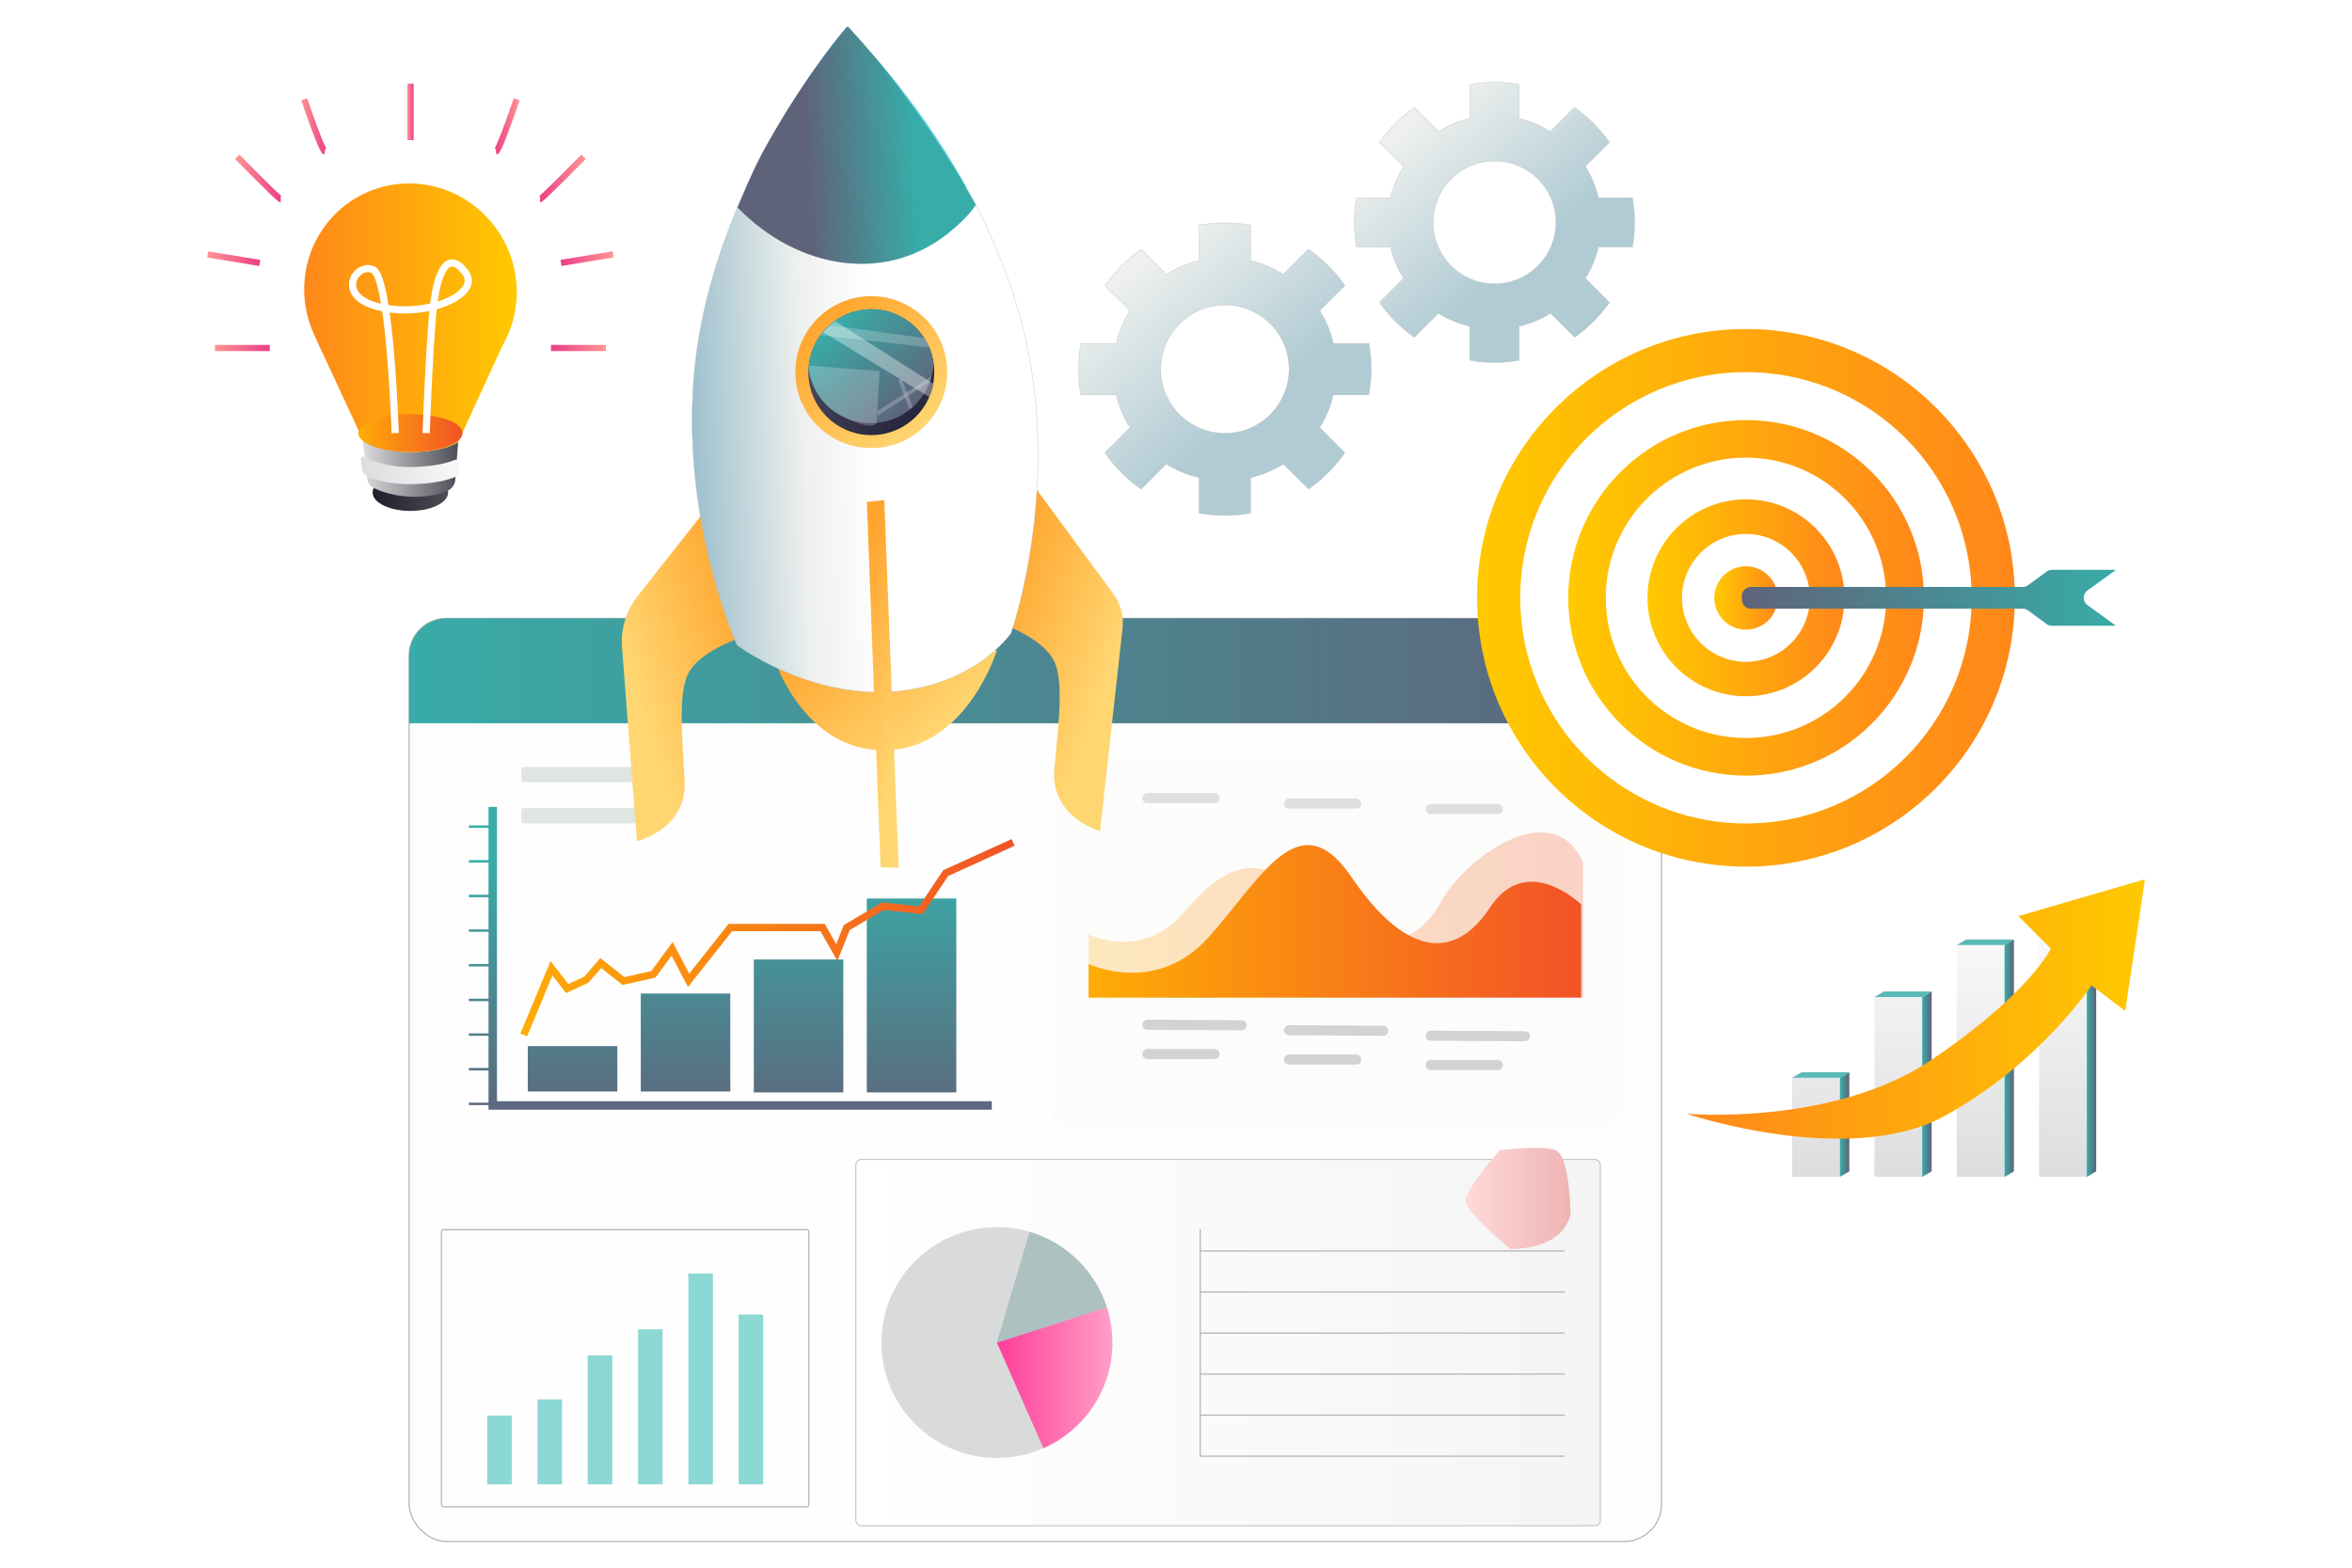 <?xml version="1.0" encoding="UTF-8"?>
<svg id="OBJECTS" xmlns="http://www.w3.org/2000/svg" xmlns:xlink="http://www.w3.org/1999/xlink" viewBox="0 0 540 360">
  <defs>
    <style>
      .cls-1, .cls-2, .cls-3, .cls-4, .cls-5, .cls-6 {
        stroke: #b3b3b3;
      }

      .cls-1, .cls-2, .cls-3, .cls-4, .cls-5, .cls-6, .cls-7 {
        stroke-miterlimit: 10;
      }

      .cls-1, .cls-4, .cls-5 {
        stroke-width: .27px;
      }

      .cls-1, .cls-7 {
        fill: none;
      }

      .cls-8 {
        fill: url(#linear-gradient-8);
        opacity: .25;
      }

      .cls-8, .cls-9, .cls-10, .cls-11, .cls-12, .cls-13, .cls-14, .cls-15, .cls-16, .cls-17, .cls-18, .cls-19, .cls-20, .cls-21, .cls-22, .cls-23, .cls-24, .cls-25, .cls-26, .cls-27, .cls-28, .cls-29, .cls-30, .cls-31, .cls-32, .cls-33, .cls-34, .cls-35, .cls-36, .cls-37, .cls-38, .cls-39, .cls-40, .cls-41, .cls-42, .cls-43, .cls-44, .cls-45, .cls-46, .cls-47, .cls-48, .cls-49, .cls-50, .cls-51, .cls-52, .cls-53, .cls-54, .cls-55, .cls-56, .cls-57, .cls-58, .cls-59, .cls-60, .cls-61, .cls-62, .cls-63, .cls-64, .cls-65, .cls-66, .cls-67, .cls-68, .cls-69, .cls-70, .cls-71 {
        stroke-width: 0px;
      }

      .cls-9 {
        fill: url(#linear-gradient-38);
      }

      .cls-10 {
        fill: url(#linear-gradient-12);
      }

      .cls-11 {
        fill: url(#linear-gradient-17);
      }

      .cls-72, .cls-5 {
        opacity: .69;
      }

      .cls-12 {
        fill: url(#linear-gradient-19);
      }

      .cls-13 {
        fill: url(#linear-gradient-33);
      }

      .cls-14 {
        fill: url(#linear-gradient);
      }

      .cls-15 {
        fill: url(#linear-gradient-57);
      }

      .cls-16 {
        fill: url(#linear-gradient-21);
      }

      .cls-17 {
        fill: url(#linear-gradient-6);
      }

      .cls-18 {
        fill: #000707;
      }

      .cls-73 {
        mask: url(#mask-2);
      }

      .cls-19 {
        fill: url(#linear-gradient-11);
      }

      .cls-19, .cls-70 {
        mix-blend-mode: multiply;
      }

      .cls-20 {
        fill: url(#linear-gradient-42);
      }

      .cls-21 {
        fill: #d9dbdb;
      }

      .cls-22 {
        fill: url(#linear-gradient-15);
      }

      .cls-23 {
        fill: #f6f7f5;
        opacity: .3;
      }

      .cls-74 {
        mask: url(#mask-3);
      }

      .cls-24 {
        fill: url(#linear-gradient-5);
      }

      .cls-2 {
        fill: url(#linear-gradient-47);
      }

      .cls-2, .cls-3, .cls-6 {
        stroke-width: .07px;
      }

      .cls-25 {
        fill: #dfe5e1;
      }

      .cls-26 {
        fill: url(#linear-gradient-31);
      }

      .cls-27 {
        fill: url(#linear-gradient-34);
      }

      .cls-28 {
        fill: url(#linear-gradient-41);
      }

      .cls-3 {
        fill: url(#linear-gradient-51);
      }

      .cls-29 {
        fill: url(#linear-gradient-40);
      }

      .cls-4 {
        fill: #fefefe;
      }

      .cls-30 {
        fill: url(#linear-gradient-23);
      }

      .cls-31 {
        opacity: .36;
      }

      .cls-31, .cls-38 {
        fill: #fff;
      }

      .cls-32 {
        fill: url(#linear-gradient-25);
      }

      .cls-33 {
        fill: url(#linear-gradient-43);
      }

      .cls-34 {
        fill: url(#linear-gradient-16);
      }

      .cls-35 {
        fill: url(#linear-gradient-22);
      }

      .cls-36 {
        fill: url(#linear-gradient-54);
      }

      .cls-37 {
        fill: url(#linear-gradient-55);
      }

      .cls-39 {
        fill: url(#linear-gradient-35);
      }

      .cls-40 {
        fill: url(#linear-gradient-50);
      }

      .cls-41 {
        fill: url(#linear-gradient-32);
      }

      .cls-42 {
        fill: url(#linear-gradient-20);
      }

      .cls-43 {
        fill: url(#linear-gradient-14);
      }

      .cls-44 {
        fill: url(#linear-gradient-2);
      }

      .cls-45 {
        fill: url(#linear-gradient-52);
      }

      .cls-46 {
        fill: url(#linear-gradient-45);
      }

      .cls-47 {
        fill: url(#linear-gradient-7);
      }

      .cls-48 {
        fill: url(#linear-gradient-39);
      }

      .cls-49 {
        fill: #000c0c;
      }

      .cls-50 {
        fill: url(#linear-gradient-3);
      }

      .cls-51 {
        fill: url(#linear-gradient-9);
      }

      .cls-52 {
        fill: url(#linear-gradient-27);
      }

      .cls-53 {
        fill: #5abab7;
      }

      .cls-5 {
        fill: url(#linear-gradient-10);
      }

      .cls-54 {
        fill: url(#linear-gradient-53);
      }

      .cls-55 {
        fill: url(#linear-gradient-36);
      }

      .cls-56 {
        fill: url(#linear-gradient-48);
      }

      .cls-6 {
        fill: url(#linear-gradient-46);
      }

      .cls-57 {
        fill: url(#linear-gradient-49);
      }

      .cls-7 {
        stroke: #fff;
        stroke-width: 1.65px;
      }

      .cls-58 {
        fill: url(#linear-gradient-24);
      }

      .cls-59 {
        fill: url(#linear-gradient-26);
      }

      .cls-60 {
        fill: url(#linear-gradient-18);
      }

      .cls-61 {
        fill: #acc1c0;
      }

      .cls-62 {
        fill: #8bd8d4;
      }

      .cls-63 {
        fill: url(#linear-gradient-30);
      }

      .cls-75 {
        filter: url(#luminosity-noclip);
      }

      .cls-76 {
        mask: url(#mask-1);
      }

      .cls-77 {
        mask: url(#mask);
      }

      .cls-64 {
        fill: url(#linear-gradient-44);
      }

      .cls-65 {
        fill: url(#linear-gradient-29);
      }

      .cls-66 {
        fill: #6ce3ff;
      }

      .cls-67 {
        fill: url(#linear-gradient-28);
      }

      .cls-68 {
        fill: url(#linear-gradient-56);
      }

      .cls-78 {
        opacity: .17;
      }

      .cls-69 {
        fill: url(#linear-gradient-4);
      }

      .cls-79 {
        opacity: .61;
      }

      .cls-70 {
        fill: url(#linear-gradient-13);
      }

      .cls-71 {
        fill: url(#linear-gradient-37);
      }

      .cls-80 {
        filter: url(#luminosity-noclip-3);
      }
    </style>
    <linearGradient id="linear-gradient" x1="93.93" y1="154.05" x2="381.47" y2="154.05" gradientUnits="userSpaceOnUse">
      <stop offset="0" stop-color="#38aca8"/>
      <stop offset="1" stop-color="#5f637a"/>
    </linearGradient>
    <linearGradient id="linear-gradient-2" x1="167.68" y1="197.59" x2="167.68" y2="260.32" xlink:href="#linear-gradient"/>
    <linearGradient id="linear-gradient-3" x1="131.46" y1="197.59" x2="131.46" y2="260.32" xlink:href="#linear-gradient"/>
    <linearGradient id="linear-gradient-4" x1="157.4" y1="197.59" x2="157.4" y2="260.32" xlink:href="#linear-gradient"/>
    <linearGradient id="linear-gradient-5" x1="183.35" y1="197.59" x2="183.35" y2="260.32" xlink:href="#linear-gradient"/>
    <linearGradient id="linear-gradient-6" x1="209.29" y1="197.59" x2="209.29" y2="260.32" xlink:href="#linear-gradient"/>
    <linearGradient id="linear-gradient-7" x1="119.47" y1="215.34" x2="232.95" y2="215.34" gradientUnits="userSpaceOnUse">
      <stop offset="0" stop-color="#ffac06"/>
      <stop offset="1" stop-color="#f25227"/>
    </linearGradient>
    <linearGradient id="linear-gradient-8" x1="249.93" y1="210.13" x2="363.48" y2="210.13" xlink:href="#linear-gradient-7"/>
    <linearGradient id="linear-gradient-9" x1="249.93" y1="211.58" x2="363.02" y2="211.58" xlink:href="#linear-gradient-7"/>
    <linearGradient id="linear-gradient-10" x1="196.49" y1="308.3" x2="367.43" y2="308.3" gradientUnits="userSpaceOnUse">
      <stop offset="0" stop-color="#fff"/>
      <stop offset="1" stop-color="#eef0ee"/>
    </linearGradient>
    <filter id="luminosity-noclip" x="281.85" y="301.18" width="74.89" height="33.21" color-interpolation-filters="sRGB" filterUnits="userSpaceOnUse">
      <feFlood flood-color="#fff" result="bg"/>
      <feBlend in="SourceGraphic" in2="bg"/>
    </filter>
    <filter id="luminosity-noclip-2" x="281.85" y="-7981.36" width="74.89" height="32766" color-interpolation-filters="sRGB" filterUnits="userSpaceOnUse">
      <feFlood flood-color="#fff" result="bg"/>
      <feBlend in="SourceGraphic" in2="bg"/>
    </filter>
    <mask id="mask-1" x="281.85" y="-7981.36" width="74.89" height="32766" maskUnits="userSpaceOnUse"/>
    <linearGradient id="linear-gradient-11" x1="319.3" y1="303.35" x2="319.3" y2="335.8" gradientUnits="userSpaceOnUse">
      <stop offset="0" stop-color="#fff"/>
      <stop offset="1" stop-color="#333"/>
    </linearGradient>
    <mask id="mask" x="281.85" y="301.18" width="74.89" height="33.21" maskUnits="userSpaceOnUse">
      <g class="cls-75">
        <g class="cls-76">
          <path class="cls-19" d="m281.85,334.39s7.46-24.55,9.48-24.33c2.45.27,4.98,11.2,7.71,12.17,2.73.97,3.89-5.21,7.23-5.76,1.65-.27,4.34,11.9,9,12.64,4.66.74,5.56-27.19,9.16-27.9,3.53-.69,2.25,21.4,8.2,22.14,5.95.74,8.04-12.4,13.34-12.4s2.89,11.07,10.77,11.07v12.38h-74.89Z"/>
        </g>
      </g>
    </mask>
    <linearGradient id="linear-gradient-12" x1="319.3" y1="303.35" x2="319.3" y2="335.8" xlink:href="#linear-gradient"/>
    <filter id="luminosity-noclip-3" x="275.56" y="288.51" width="83.67" height="45.89" color-interpolation-filters="sRGB" filterUnits="userSpaceOnUse">
      <feFlood flood-color="#fff" result="bg"/>
      <feBlend in="SourceGraphic" in2="bg"/>
    </filter>
    <filter id="luminosity-noclip-4" x="275.56" y="-7981.36" width="83.67" height="32766" color-interpolation-filters="sRGB" filterUnits="userSpaceOnUse">
      <feFlood flood-color="#fff" result="bg"/>
      <feBlend in="SourceGraphic" in2="bg"/>
    </filter>
    <mask id="mask-3" x="275.56" y="-7981.36" width="83.67" height="32766" maskUnits="userSpaceOnUse"/>
    <linearGradient id="linear-gradient-13" x1="317.4" y1="291.49" x2="317.4" y2="336.33" xlink:href="#linear-gradient-11"/>
    <mask id="mask-2" x="275.56" y="288.51" width="83.67" height="45.89" maskUnits="userSpaceOnUse">
      <g class="cls-80">
        <g class="cls-74">
          <path class="cls-70" d="m275.56,334.39s9-42.22,13.7-41.97c2.29.12,1.81,12.61,8.88,13.7,7.07,1.09,5.46-7.28,7.53-7.07,2.28.24,1.99,12.12,6.81,12.42,4.82.29,7.04-21.6,10.95-22.92,3.76-1.28,6.8,28.44,10.86,28.83,4.06.4,2.53-17.17,6.44-18.12s3.58,22.23,8.25,25.89c4.67,3.65,10.25,1.7,10.25,1.7v7.55h-83.67Z"/>
        </g>
      </g>
    </mask>
    <linearGradient id="linear-gradient-14" x1="317.4" y1="291.49" x2="317.4" y2="336.33" xlink:href="#linear-gradient-7"/>
    <linearGradient id="linear-gradient-15" x1="228.87" y1="316.37" x2="255.39" y2="316.37" gradientUnits="userSpaceOnUse">
      <stop offset="0" stop-color="#ff3e9a"/>
      <stop offset="1" stop-color="#ff9fc6"/>
    </linearGradient>
    <linearGradient id="linear-gradient-16" x1="336.49" y1="275.21" x2="360.59" y2="275.21" gradientUnits="userSpaceOnUse">
      <stop offset="0" stop-color="#ffd9d9"/>
      <stop offset="1" stop-color="#efb4b4"/>
    </linearGradient>
    <linearGradient id="linear-gradient-17" x1="416.95" y1="270.64" x2="416.95" y2="217.02" gradientUnits="userSpaceOnUse">
      <stop offset="0" stop-color="#dddddf"/>
      <stop offset="1" stop-color="#f8f8f8"/>
    </linearGradient>
    <linearGradient id="linear-gradient-18" x1="422.43" y1="258.24" x2="424.59" y2="258.24" xlink:href="#linear-gradient"/>
    <linearGradient id="linear-gradient-19" x1="435.84" y1="270.64" x2="435.84" y2="217.02" xlink:href="#linear-gradient-17"/>
    <linearGradient id="linear-gradient-20" x1="441.32" y1="248.97" x2="443.49" y2="248.97" xlink:href="#linear-gradient"/>
    <linearGradient id="linear-gradient-21" x1="454.74" y1="270.64" x2="454.74" y2="217.02" xlink:href="#linear-gradient-17"/>
    <linearGradient id="linear-gradient-22" x1="460.22" y1="243" x2="462.38" y2="243" xlink:href="#linear-gradient"/>
    <linearGradient id="linear-gradient-23" x1="473.63" y1="270.64" x2="473.63" y2="217.02" xlink:href="#linear-gradient-17"/>
    <linearGradient id="linear-gradient-24" x1="479.11" y1="239.88" x2="481.27" y2="239.88" xlink:href="#linear-gradient"/>
    <linearGradient id="linear-gradient-25" x1="387.24" y1="231.7" x2="492.45" y2="231.7" gradientUnits="userSpaceOnUse">
      <stop offset="0" stop-color="#ff871a"/>
      <stop offset="1" stop-color="#ffc900"/>
    </linearGradient>
    <linearGradient id="linear-gradient-26" x1="1549.98" y1="137.28" x2="1673.45" y2="137.28" gradientTransform="translate(2012.57) rotate(-180) scale(1 -1)" xlink:href="#linear-gradient-25"/>
    <linearGradient id="linear-gradient-27" x1="1570.88" y1="137.28" x2="1652.54" y2="137.28" gradientTransform="translate(545.07 1748.39) rotate(-90.25) scale(1 -1)" xlink:href="#linear-gradient-25"/>
    <linearGradient id="linear-gradient-28" x1="1589.1" y1="137.28" x2="1634.33" y2="137.28" gradientTransform="translate(2012.57) rotate(-180) scale(1 -1)" xlink:href="#linear-gradient-25"/>
    <linearGradient id="linear-gradient-29" x1="1604.45" y1="137.28" x2="1618.98" y2="137.28" gradientTransform="translate(1878.61 795.09) rotate(-151.14) scale(1 -1)" xlink:href="#linear-gradient-25"/>
    <linearGradient id="linear-gradient-30" x1="1526.76" y1="137.28" x2="1612.65" y2="137.28" gradientTransform="translate(2012.57) rotate(-180) scale(1 -1)" xlink:href="#linear-gradient"/>
    <linearGradient id="linear-gradient-31" x1="85.56" y1="113.09" x2="102.89" y2="113.09" gradientUnits="userSpaceOnUse">
      <stop offset="0" stop-color="#201c2c"/>
      <stop offset="1" stop-color="#4c4e56"/>
    </linearGradient>
    <linearGradient id="linear-gradient-32" x1="83.25" y1="107.48" x2="105.19" y2="107.48" gradientUnits="userSpaceOnUse">
      <stop offset="0" stop-color="#dddddf"/>
      <stop offset="1" stop-color="#4c4e56"/>
    </linearGradient>
    <linearGradient id="linear-gradient-33" x1="69.82" y1="72.97" x2="118.62" y2="72.97" xlink:href="#linear-gradient-25"/>
    <linearGradient id="linear-gradient-34" x1="82.85" y1="108.01" x2="105.61" y2="108.01" xlink:href="#linear-gradient-17"/>
    <linearGradient id="linear-gradient-35" x1="82.25" y1="99.45" x2="106.19" y2="99.45" xlink:href="#linear-gradient-7"/>
    <linearGradient id="linear-gradient-36" x1="126.5" y1="79.91" x2="139.09" y2="79.91" gradientUnits="userSpaceOnUse">
      <stop offset="0" stop-color="#ea3f85"/>
      <stop offset="1" stop-color="#ff9494"/>
    </linearGradient>
    <linearGradient id="linear-gradient-37" x1="128.7" y1="59.4" x2="140.9" y2="59.4" gradientTransform="translate(11.36 -20.98) rotate(9.29)" xlink:href="#linear-gradient-36"/>
    <linearGradient id="linear-gradient-38" x1="123.68" y1="40.98" x2="134.51" y2="40.98" xlink:href="#linear-gradient-36"/>
    <linearGradient id="linear-gradient-39" x1="113.46" y1="29.01" x2="119.3" y2="29.01" xlink:href="#linear-gradient-36"/>
    <linearGradient id="linear-gradient-40" x1="93.52" y1="25.69" x2="94.94" y2="25.69" xlink:href="#linear-gradient-36"/>
    <linearGradient id="linear-gradient-41" x1="10189.26" x2="10201.85" gradientTransform="translate(10251.21) rotate(-180) scale(1 -1)" xlink:href="#linear-gradient-36"/>
    <linearGradient id="linear-gradient-42" x1="10191.46" y1="59.4" x2="10203.66" y2="59.4" gradientTransform="translate(1758.24 10113.66) rotate(-99.29) scale(1 -1)" xlink:href="#linear-gradient-36"/>
    <linearGradient id="linear-gradient-43" x1="10186.44" y1="40.98" x2="10197.27" y2="40.98" gradientTransform="translate(10251.21) rotate(-180) scale(1 -1)" xlink:href="#linear-gradient-36"/>
    <linearGradient id="linear-gradient-44" x1="10176.23" y1="29.01" x2="10182.06" y2="29.01" gradientTransform="translate(10251.21) rotate(-180) scale(1 -1)" xlink:href="#linear-gradient-36"/>
    <linearGradient id="linear-gradient-45" x1="10156.28" y1="25.69" x2="10157.7" y2="25.69" gradientTransform="translate(10251.21) rotate(-180) scale(1 -1)" xlink:href="#linear-gradient-36"/>
    <linearGradient id="linear-gradient-46" x1="261.07" y1="61.22" x2="288.61" y2="93.41" gradientUnits="userSpaceOnUse">
      <stop offset="0" stop-color="#eef0ee"/>
      <stop offset="1" stop-color="#b0cbd4"/>
    </linearGradient>
    <linearGradient id="linear-gradient-47" x1="323.84" y1="28.53" x2="350.21" y2="59.35" xlink:href="#linear-gradient-46"/>
    <linearGradient id="linear-gradient-48" x1="-794.44" y1="1348.88" x2="-767.2" y2="1334.02" gradientTransform="translate(1761.49 -161.52) rotate(48.3)" gradientUnits="userSpaceOnUse">
      <stop offset="0" stop-color="#ffa52e"/>
      <stop offset="1" stop-color="#ffd671"/>
    </linearGradient>
    <linearGradient id="linear-gradient-49" x1="1551.01" y1="-1052.14" x2="1578.25" y2="-1067" gradientTransform="translate(2006.24 -250.63) rotate(133.63) scale(1 -1)" xlink:href="#linear-gradient-48"/>
    <linearGradient id="linear-gradient-50" x1="-819.53" y1="1372.17" x2="-782.04" y2="1372.17" xlink:href="#linear-gradient-48"/>
    <linearGradient id="linear-gradient-51" x1="-856.33" y1="1327.76" x2="-883.55" y2="1360.83" gradientTransform="translate(1761.49 -161.52) rotate(48.3)" gradientUnits="userSpaceOnUse">
      <stop offset="0" stop-color="#fff"/>
      <stop offset=".39" stop-color="#eef0ee"/>
      <stop offset="1" stop-color="#9cbfcc"/>
    </linearGradient>
    <linearGradient id="linear-gradient-52" x1="-871.85" y1="1330.05" x2="-836.97" y2="1330.05" gradientTransform="translate(1466.86 1031.14) rotate(94.02)" xlink:href="#linear-gradient-48"/>
    <linearGradient id="linear-gradient-53" x1="-890.05" y1="1287.05" x2="-904.11" y2="1304.88" gradientTransform="translate(1761.49 -161.52) rotate(48.3)" gradientUnits="userSpaceOnUse">
      <stop offset="0" stop-color="#66d5ea"/>
      <stop offset=".56" stop-color="#0087e7"/>
      <stop offset="1" stop-color="#067cb7"/>
    </linearGradient>
    <linearGradient id="linear-gradient-54" x1="-887.55" y1="1287.69" x2="-902.72" y2="1306.92" gradientTransform="translate(1761.49 -161.52) rotate(48.3)" xlink:href="#linear-gradient"/>
    <linearGradient id="linear-gradient-55" x1="-811.72" y1="1382.52" x2="-790.68" y2="1371.04" xlink:href="#linear-gradient-48"/>
    <linearGradient id="linear-gradient-56" x1="-868.86" y1="1330.04" x2="-839.95" y2="1330.04" gradientTransform="translate(1761.49 -161.52) rotate(48.3)" gradientUnits="userSpaceOnUse">
      <stop offset="0" stop-color="#535366"/>
      <stop offset="1" stop-color="#26263d"/>
    </linearGradient>
    <linearGradient id="linear-gradient-57" x1="-868.86" y1="1329.18" x2="-842.09" y2="1329.18" gradientTransform="translate(1761.49 -161.52) rotate(48.3)" xlink:href="#linear-gradient"/>
  </defs>
  <g>
    <rect class="cls-4" x="93.93" y="142" width="287.54" height="211.98" rx="8.58" ry="8.58"/>
    <path class="cls-14" d="m381.47,150.63v15.46H93.93v-15.46c0-4.77,3.86-8.63,8.63-8.63h270.28c4.77,0,8.63,3.86,8.63,8.63Z"/>
    <g>
      <g>
        <polygon class="cls-44" points="114.1 252.89 114.1 185.3 112.16 185.3 112.16 189.55 107.65 189.55 107.65 190.11 112.16 190.11 112.16 197.51 107.65 197.51 107.65 198.07 112.16 198.07 112.16 205.47 107.65 205.47 107.65 206.03 112.16 206.03 112.16 213.42 107.65 213.42 107.65 213.98 112.16 213.98 112.16 221.38 107.65 221.38 107.65 221.94 112.16 221.94 112.16 229.34 107.65 229.34 107.65 229.9 112.16 229.9 112.16 237.3 107.65 237.3 107.65 237.86 112.16 237.86 112.16 245.25 107.65 245.25 107.65 245.81 112.16 245.81 112.16 253.21 107.65 253.21 107.65 253.77 112.16 253.77 112.16 253.86 112.16 253.86 112.16 254.83 227.71 254.83 227.71 252.89 114.1 252.89"/>
        <rect class="cls-50" x="121.18" y="240.22" width="20.55" height="10.43"/>
        <rect class="cls-69" x="147.12" y="228.15" width="20.55" height="22.5"/>
        <rect class="cls-24" x="173.07" y="220.33" width="20.55" height="30.53"/>
        <rect class="cls-17" x="199.01" y="206.33" width="20.55" height="44.53"/>
        <polygon class="cls-47" points="121.02 237.99 119.47 237.35 126.39 220.71 130.48 225.96 134.16 224.26 137.82 220 143.36 224.38 149.52 222.99 154.43 216.32 158.24 223.58 167.27 212.16 189.36 212.16 191.99 216.81 193.73 212.43 202.48 207.25 211.02 208.13 216.55 199.84 232.26 192.69 232.95 194.21 217.68 201.17 211.86 209.9 202.85 208.97 195.08 213.58 192.26 220.68 188.38 213.84 168.09 213.84 157.96 226.65 154.19 219.47 150.5 224.48 142.95 226.19 138.04 222.31 135.03 225.7 129.97 228.05 126.83 224.01 121.02 237.99"/>
      </g>
      <rect class="cls-25" x="119.7" y="176.13" width="33.69" height="3.51" rx=".45" ry=".45"/>
      <rect class="cls-25" x="119.7" y="185.57" width="33.69" height="3.51" rx=".45" ry=".45"/>
    </g>
    <g>
      <path class="cls-23" d="m372.75,180.51v72.25c0,3.39-3.51,7.29-6.57,7.27l-119.1-.14c-.29,0-.58-.01-.85-.05-3.15-.38-5.11-2.86-5.11-6.57v-73.2c0-3.19,3.3-6.85,6.17-6.85l119.04.14c2.71.01,4.74,1.33,5.73,3.57.46,1.02.7,2.22.7,3.58Z"/>
      <g class="cls-78">
        <g>
          <g class="cls-72">
            <path class="cls-49" d="m278.86,229.09h-15.43c-.63,0-1.15-.52-1.15-1.16h0c0-.64.52-1.16,1.15-1.16h15.43c.63,0,1.15.52,1.15,1.16h0c0,.64-.52,1.16-1.15,1.16Z"/>
          </g>
          <g class="cls-72">
            <path class="cls-49" d="m278.86,184.43h-15.43c-.63,0-1.15-.52-1.15-1.16h0c0-.64.52-1.16,1.15-1.16h15.43c.63,0,1.15.52,1.15,1.16h0c0,.64-.52,1.16-1.15,1.16Z"/>
          </g>
          <path class="cls-18" d="m278.86,243.21h-15.43c-.63,0-1.15-.52-1.15-1.16h0c0-.64.52-1.16,1.15-1.16h15.43c.63,0,1.15.52,1.15,1.16h0c0,.64-.52,1.16-1.15,1.16Z"/>
          <path class="cls-18" d="m285.07,236.6l-21.64-.13c-.63,0-1.15-.52-1.15-1.15h0c0-.64.52-1.16,1.15-1.16l21.64.13c.63,0,1.15.52,1.15,1.15h0c0,.64-.52,1.16-1.15,1.16Z"/>
        </g>
      </g>
      <g class="cls-78">
        <g>
          <g class="cls-72">
            <path class="cls-49" d="m311.38,185.69h-15.43c-.63,0-1.15-.52-1.15-1.16h0c0-.64.52-1.16,1.15-1.16h15.43c.63,0,1.15.52,1.15,1.16h0c0,.64-.52,1.16-1.15,1.16Z"/>
          </g>
          <path class="cls-18" d="m311.38,244.47h-15.43c-.63,0-1.15-.52-1.15-1.16h0c0-.64.52-1.16,1.15-1.16h15.43c.63,0,1.15.52,1.15,1.16h0c0,.64-.52,1.16-1.15,1.16Z"/>
          <path class="cls-18" d="m317.59,237.86l-21.64-.13c-.63,0-1.15-.52-1.15-1.15h0c0-.64.52-1.16,1.15-1.16l21.64.13c.63,0,1.15.52,1.15,1.15h0c0,.64-.52,1.16-1.15,1.16Z"/>
        </g>
      </g>
      <g class="cls-78">
        <g>
          <g class="cls-72">
            <path class="cls-49" d="m343.9,186.95h-15.43c-.63,0-1.15-.52-1.15-1.16h0c0-.64.52-1.16,1.15-1.16h15.43c.63,0,1.15.52,1.15,1.16h0c0,.64-.52,1.16-1.15,1.16Z"/>
          </g>
          <path class="cls-18" d="m343.9,245.73h-15.43c-.63,0-1.15-.52-1.15-1.16h0c0-.64.52-1.16,1.15-1.16h15.43c.63,0,1.15.52,1.15,1.16h0c0,.64-.52,1.16-1.15,1.16Z"/>
          <path class="cls-18" d="m350.11,239.12l-21.64-.13c-.63,0-1.15-.52-1.15-1.15h0c0-.64.52-1.16,1.15-1.16l21.64.13c.63,0,1.15.52,1.15,1.15h0c0,.64-.52,1.16-1.15,1.16Z"/>
        </g>
      </g>
      <path class="cls-8" d="m249.93,214.58s12.2,6.13,21.71-4.9c9.5-11.03,17.53-15.34,30.18-2.25,12.65,13.09,23.47,9.84,29-.32,5.52-10.16,25.67-24.73,32.66-9.06v31.03h-113.55v-14.51Z"/>
      <path class="cls-51" d="m249.93,221.37s15.37,7.36,27.48-6.07c12.11-13.43,20.86-31.59,32.9-13.87,12.04,17.72,23.37,19.75,31.81,6.93,8.45-12.82,20.9-.66,20.9-.66v21.39h-113.09v-7.72Z"/>
    </g>
    <g>
      <rect class="cls-5" x="196.49" y="266.24" width="170.94" height="84.13" rx="1.26" ry="1.26"/>
      <g>
        <g>
          <line class="cls-1" x1="275.56" y1="287.27" x2="359.23" y2="287.27"/>
          <line class="cls-1" x1="275.56" y1="296.69" x2="359.23" y2="296.69"/>
          <line class="cls-1" x1="275.56" y1="306.12" x2="359.23" y2="306.12"/>
          <line class="cls-1" x1="275.56" y1="315.54" x2="359.23" y2="315.54"/>
          <line class="cls-1" x1="275.56" y1="324.97" x2="359.23" y2="324.97"/>
          <polyline class="cls-1" points="359.23 334.39 275.56 334.39 275.56 282.21"/>
        </g>
        <g class="cls-77">
          <path class="cls-10" d="m281.85,334.39s7.46-24.55,9.48-24.33c2.45.27,4.98,11.2,7.71,12.17,2.73.97,3.89-5.21,7.23-5.76,1.65-.27,4.34,11.9,9,12.64,4.66.74,5.56-27.19,9.16-27.9,3.53-.69,2.25,21.4,8.2,22.14,5.95.74,8.04-12.4,13.34-12.4s2.89,11.07,10.77,11.07v12.38h-74.89Z"/>
        </g>
        <g class="cls-73">
          <path class="cls-43" d="m275.56,334.39s9-42.22,13.7-41.97c2.29.12,1.81,12.61,8.88,13.7,7.07,1.09,5.46-7.28,7.53-7.07,2.28.24,1.99,12.12,6.81,12.42,4.82.29,7.04-21.6,10.95-22.92,3.76-1.28,6.8,28.44,10.86,28.83,4.06.4,2.53-17.17,6.44-18.12s3.58,22.23,8.25,25.89c4.67,3.65,10.25,1.7,10.25,1.7v7.55h-83.67Z"/>
        </g>
      </g>
      <g>
        <path class="cls-21" d="m255.39,308.3c0,10.83-6.5,20.14-15.82,24.26-3.28,1.44-6.9,2.24-10.7,2.24-14.63,0-26.5-11.87-26.5-26.5s11.87-26.5,26.5-26.5c2.61,0,5.14.37,7.52,1.07,8.4,2.48,15.05,9.01,17.73,17.31.82,2.56,1.27,5.29,1.27,8.12Z"/>
        <path class="cls-22" d="m255.39,308.3c0,10.83-6.5,20.14-15.82,24.26l-10.7-24.26,25.24-8.12c.82,2.56,1.27,5.29,1.27,8.12Z"/>
        <path class="cls-61" d="m254.11,300.18l-25.24,8.12,7.52-25.43c8.4,2.48,15.05,9.01,17.73,17.31Z"/>
      </g>
    </g>
    <g>
      <rect class="cls-1" x="101.36" y="282.39" width="84.35" height="63.63" rx=".48" ry=".48"/>
      <g>
        <rect class="cls-62" x="111.85" y="325.06" width="5.64" height="15.8"/>
        <rect class="cls-62" x="123.4" y="321.36" width="5.64" height="19.49"/>
        <rect class="cls-62" x="134.94" y="311.26" width="5.64" height="29.59"/>
        <rect class="cls-62" x="146.49" y="305.27" width="5.64" height="35.59"/>
        <rect class="cls-62" x="158.04" y="292.47" width="5.64" height="48.39"/>
        <rect class="cls-62" x="169.58" y="301.87" width="5.64" height="38.99"/>
      </g>
    </g>
  </g>
  <path class="cls-34" d="m360.59,278.75s-.11-13.41-3.47-14.62c-3.36-1.21-12.78,0-12.78,0,0,0-8.03,9.09-7.84,11.73.19,2.64,10.25,10.96,10.25,10.96,0,0,12.09.39,13.84-8.07Z"/>
  <g>
    <g>
      <rect class="cls-11" x="411.46" y="247.51" width="10.97" height="22.75"/>
      <polygon class="cls-60" points="424.59 268.98 422.43 270.26 422.43 247.51 424.59 246.23 424.59 268.98"/>
      <polygon class="cls-53" points="411.46 247.51 413.63 246.23 424.59 246.23 422.43 247.51 411.46 247.51"/>
    </g>
    <g>
      <rect class="cls-12" x="430.36" y="228.96" width="10.97" height="41.29"/>
      <polygon class="cls-42" points="443.49 268.98 441.32 270.26 441.32 228.96 443.49 227.68 443.49 268.98"/>
      <polygon class="cls-53" points="430.36 228.96 432.52 227.68 443.49 227.68 441.32 228.96 430.36 228.96"/>
    </g>
    <g>
      <rect class="cls-16" x="449.25" y="217.02" width="10.97" height="53.24"/>
      <polygon class="cls-35" points="462.38 268.98 460.22 270.26 460.22 217.02 462.38 215.74 462.38 268.98"/>
      <polygon class="cls-53" points="449.25 217.02 451.41 215.74 462.38 215.74 460.22 217.02 449.25 217.02"/>
    </g>
    <g>
      <rect class="cls-30" x="468.15" y="210.78" width="10.97" height="59.48"/>
      <polygon class="cls-58" points="481.27 268.98 479.11 270.26 479.11 210.78 481.27 209.5 481.27 268.98"/>
      <polygon class="cls-66" points="468.15 210.78 470.31 209.5 481.27 209.5 479.11 210.78 468.15 210.78"/>
    </g>
    <path class="cls-32" d="m387.24,255.77s33.6,2.91,56.25-12.41c22.64-15.32,27.36-25.53,27.36-25.53l-7.46-7.46,29.07-8.45-4.52,30.25-7.74-5.89s-11.81,17.91-33.7,29.97c-21.9,12.06-59.25-.47-59.25-.47Z"/>
  </g>
  <g>
    <circle class="cls-59" cx="400.86" cy="137.28" r="61.73"/>
    <circle class="cls-38" cx="400.86" cy="137.28" r="51.82"/>
    <circle class="cls-52" cx="400.86" cy="137.28" r="40.83" transform="translate(261.86 537.55) rotate(-89.75)"/>
    <circle class="cls-38" cx="400.86" cy="137.28" r="32.19"/>
    <circle class="cls-67" cx="400.86" cy="137.28" r="22.61"/>
    <circle class="cls-38" cx="400.86" cy="137.28" r="14.68" transform="translate(-20.74 94.96) rotate(-13.17)"/>
    <circle class="cls-65" cx="400.86" cy="137.28" r="7.27" transform="translate(-16.47 210.57) rotate(-28.86)"/>
    <path class="cls-63" d="m465.66,134.37l4.19-3.1c.36-.26.79-.41,1.23-.41h14.73l-6.55,4.74c-1.14.83-1.14,2.53,0,3.36l6.55,4.74h-14.73c-.44,0-.88-.14-1.23-.41l-4.19-3.1c-.36-.26-.79-.41-1.23-.41h-62.43c-1.15,0-2.07-.93-2.07-2.07h0v-.86h0c0-1.15.93-2.07,2.07-2.07h62.43c.44,0,.88-.14,1.23-.41Z"/>
  </g>
  <g>
    <g>
      <ellipse class="cls-26" cx="94.22" cy="113.09" rx="8.67" ry="4.24"/>
      <path class="cls-41" d="m105.19,101.46l-.65,8.67c-.08,1.08-.72,2.07-1.71,2.53-1.42.66-3.86,1.42-7.59,1.42-4.42,0-7.72-1.2-9.43-2.01-.82-.38-1.37-1.17-1.47-2.06l-1.09-9.13h.01l.14.3s3.8,2.85,11.63,2.61c7.33-.23,9.87-2.1,10.16-2.33Z"/>
      <path class="cls-13" d="m117.26,75.15h.03l-.1.23c-.49,1.38-1.09,2.7-1.81,3.95l-10.15,22.1s-.01.01-.03.03c-.29.23-2.83,2.1-10.16,2.33-7.83.25-11.63-2.61-11.63-2.61l-.14-.3-10.95-23.55h.03c-1.59-3.3-2.51-6.97-2.51-10.86,0-13.61,10.93-24.51,24.41-24.34,13.47.17,24.4,11.35,24.4,24.97,0,2.83-.49,5.54-1.37,8.05Z"/>
      <path class="cls-27" d="m95.07,111.17c5.11-.16,7.99-1.03,9.44-1.66.55-.24.91-.76.95-1.34l.14-1.75c.05-.62-.6-1.06-1.2-.81-1.49.63-4.36,1.47-9.34,1.62-5.93.18-9.74-1.42-11.4-2.32-.39-.21-.87.1-.82.53l.3,2.41c.08.63.48,1.18,1.08,1.46,1.79.83,5.38,2.03,10.84,1.86Z"/>
      <ellipse class="cls-39" cx="94.22" cy="99.45" rx="11.97" ry="4.34"/>
      <path class="cls-7" d="m90.73,99.45s-1.15-35.66-5.06-37.5c-3.91-1.84-9.08,6.21,1.72,8.62,10.8,2.41,23.21-2.99,19.42-8.04-3.79-5.06-6.55-.92-7.47,9.54-.92,10.46-1.49,27.38-1.49,27.38"/>
    </g>
    <g>
      <rect class="cls-55" x="126.5" y="79.2" width="12.59" height="1.42"/>
      <rect class="cls-71" x="128.73" y="58.68" width="12.13" height="1.42" transform="translate(-7.82 22.54) rotate(-9.29)"/>
      <path class="cls-9" d="m124,46.47v-1.42c-.19,0-.32.08-.32.08.64-.42,6.36-6.13,9.82-9.63l1.01,1s-2.44,2.47-4.87,4.88c-5.12,5.08-5.25,5.08-5.64,5.08Z"/>
      <path class="cls-48" d="m113.99,35.47l-.23-1.4c-.19.03-.29.14-.29.14.55-.61,2.71-6.4,4.49-11.64l1.35.46s-1.02,3.01-2.1,5.96c-2.33,6.35-2.7,6.41-3.2,6.49Z"/>
      <rect class="cls-29" x="93.52" y="19.21" width="1.42" height="12.97"/>
      <rect class="cls-28" x="49.36" y="79.2" width="12.59" height="1.42"/>
      <rect class="cls-20" x="52.94" y="53.33" width="1.42" height="12.13" transform="translate(-13.63 102.76) rotate(-80.71)"/>
      <path class="cls-33" d="m64.45,46.47c-.39,0-.53,0-5.64-5.08-2.43-2.41-4.84-4.86-4.87-4.88l1.01-1c3.45,3.5,9.17,9.21,9.82,9.63,0,0-.13-.08-.32-.08v1.42Z"/>
      <path class="cls-64" d="m74.46,35.47c-.51-.08-.87-.15-3.2-6.49-1.09-2.95-2.09-5.93-2.1-5.96l1.35-.46c1.77,5.24,3.94,11.03,4.49,11.64,0,0-.1-.11-.29-.14l-.23,1.4Z"/>
      <rect class="cls-46" x="93.51" y="19.21" width="1.42" height="12.97"/>
    </g>
  </g>
  <path class="cls-6" d="m314.29,90.68c.35-1.9.53-3.88.53-5.91s-.18-4.01-.53-5.91h-8.16c-.62-2.69-1.67-5.25-3.13-7.54l5.77-5.73c-2.25-3.26-5.11-6.13-8.38-8.38l-5.77,5.78c-2.29-1.45-4.8-2.51-7.49-3.13v-8.16c-1.9-.35-3.88-.53-5.91-.53s-4.01.18-5.91.53v8.16c-2.69.62-5.2,1.68-7.49,3.13l-5.78-5.78c-3.26,2.25-6.13,5.11-8.38,8.38l5.77,5.73c-1.45,2.29-2.51,4.85-3.13,7.54h-8.16c-.35,1.9-.53,3.88-.53,5.91,0,2.03.18,4.01.53,5.91h8.16c.62,2.69,1.68,5.2,3.13,7.49l-5.77,5.77c2.25,3.26,5.07,6.08,8.33,8.38l5.77-5.77c2.29,1.45,4.85,2.51,7.54,3.13v8.16c1.9.35,3.88.53,5.91.53s4.01-.18,5.91-.53v-8.16c2.69-.62,5.25-1.68,7.54-3.13l5.77,5.77c3.26-2.29,6.08-5.11,8.33-8.38l-5.77-5.77c1.45-2.29,2.51-4.81,3.13-7.49h8.16Zm-33.06,8.82c-8.13,0-14.73-6.59-14.73-14.73,0-8.13,6.59-14.73,14.73-14.73s14.73,6.59,14.73,14.73c0,8.13-6.59,14.73-14.73,14.73Z"/>
  <path class="cls-2" d="m374.78,56.73c.34-1.81.51-3.71.51-5.66s-.17-3.84-.51-5.66h-7.81c-.59-2.57-1.6-5.02-3-7.22l5.53-5.49c-2.15-3.12-4.9-5.87-8.02-8.02l-5.53,5.53c-2.19-1.39-4.6-2.41-7.18-3v-7.81c-1.81-.34-3.71-.51-5.66-.51s-3.84.17-5.66.51v7.81c-2.57.59-4.98,1.6-7.17,3l-5.53-5.53c-3.12,2.15-5.87,4.9-8.02,8.02l5.53,5.49c-1.39,2.19-2.41,4.64-3,7.22h-7.81c-.34,1.81-.51,3.71-.51,5.66s.17,3.84.51,5.66h7.81c.59,2.57,1.6,4.98,3,7.17l-5.53,5.53c2.15,3.12,4.85,5.82,7.98,8.02l5.53-5.53c2.19,1.39,4.64,2.41,7.22,3v7.81c1.81.34,3.71.51,5.66.51s3.84-.17,5.66-.51v-7.81c2.57-.59,5.02-1.6,7.22-3l5.53,5.53c3.12-2.19,5.82-4.9,7.98-8.02l-5.53-5.53c1.39-2.19,2.41-4.6,3-7.17h7.81Zm-31.65,8.44c-7.79,0-14.1-6.31-14.1-14.1s6.31-14.1,14.1-14.1,14.1,6.31,14.1,14.1-6.31,14.1-14.1,14.1Z"/>
  <g>
    <path class="cls-56" d="m234.14,107.17l21.48,29.19c1.66,2.26,2.42,5.07,2.11,7.86l-5.17,46.61s-11.48-3.17-10.48-14.24c1-11.06,2.28-20.86-.34-25.31-2.61-4.46-10.2-7.46-10.2-7.46l2.6-36.66Z"/>
    <path class="cls-57" d="m167.45,110.17l-21.06,26.71c-2.63,3.33-3.9,7.53-3.58,11.76l3.43,44.54s11.58-2.78,10.95-13.88c-.62-11.09-1.58-20.92,1.19-25.29,2.76-4.37,10.44-7.11,10.44-7.11l-1.37-36.72Z"/>
    <path class="cls-40" d="m228.9,149.33s-6.92,22.52-25.46,22.97c-18.54.45-25.47-20.45-25.47-20.45l50.93-2.52Z"/>
    <path class="cls-3" d="m204.6,158.85c-19.34,1.3-35.37-10.68-35.37-10.68,0,0-12.49-27.23-10-60.7,1.12-14.92,5.35-28.87,10.51-40.84,2.53-5.88,5.3-11.3,8.02-16.12,8.28-14.63,16.24-23.81,16.64-24.27l.02-.02v.04c.53.51,15.17,14.6,27.33,36.52,6.56,11.79,12.39,25.84,14.94,41.27,5.47,33.11-4.56,61.34-4.56,61.34,0,0-8.21,12.16-27.55,13.47Z"/>
    <circle class="cls-45" cx="200.04" cy="85.46" r="17.44" transform="translate(-.79 169.04) rotate(-45.73)"/>
    <path class="cls-54" d="m216.74,48.35c-13.64,12.16-33.1,8.36-45.69-4.65,2.53-5.88,4-8.36,6.72-13.19,8.28-14.63,16.24-23.81,16.64-24.27l.02-.02v.04c.53.51,15.17,14.6,27.33,36.52-1.43,1.99-3.11,3.86-5.03,5.57Z"/>
    <path class="cls-36" d="m219.18,52.33c-15,13.36-36.01,9.61-49.86-4.7,2.79-6.47,4.02-9.61,7.02-14.91,9.1-16.08,17.85-26.17,18.3-26.67l.02-.02v.05c.58.56,16.03,16.91,29.41,40.99-1.58,2.19-2.78,3.39-4.89,5.27Z"/>
    <polygon class="cls-37" points="199.03 115.27 202.17 199.17 206.33 199.26 203.02 114.84 199.03 115.27"/>
    <path class="cls-68" d="m209.66,96.26c-5.96,5.31-15.09,4.78-20.41-1.18-2.61-2.93-3.82-6.64-3.63-10.28.17-3.75,1.79-7.43,4.81-10.12,5.96-5.31,15.1-4.79,20.41,1.17,1.96,2.2,3.13,4.84,3.51,7.56.67,4.63-.93,9.51-4.68,12.85Z"/>
    <path class="cls-15" d="m209.52,93.5c-5.96,5.31-15.09,4.78-20.41-1.18-1.96-2.19-3.12-4.81-3.5-7.53.17-3.75,1.79-7.43,4.81-10.12,5.96-5.31,15.1-4.79,20.41,1.17,1.96,2.2,3.13,4.84,3.51,7.56-.17,3.74-1.8,7.42-4.82,10.1Z"/>
    <g class="cls-79">
      <path class="cls-31" d="m201.26,97.1l.69-11.86-16.27-1.3s.25,7.87,7.59,11.61c7.35,3.74,7.99,1.55,7.99,1.55Z"/>
      <polygon class="cls-31" points="190.42 74.67 212.45 77.66 213.33 79.79 188.36 76.94 190.42 74.67"/>
      <polygon class="cls-31" points="209.52 93.5 207.02 87 206.2 87.33 208.88 94.08 209.52 93.5"/>
      <polygon class="cls-31" points="213.5 87.63 201.52 95.5 201.42 94.42 213.88 86.41 213.5 87.63"/>
    </g>
    <polygon class="cls-31" points="214.25 88.09 191.65 73.69 188.98 76.26 213.33 91.15 214.25 88.09"/>
  </g>
</svg>